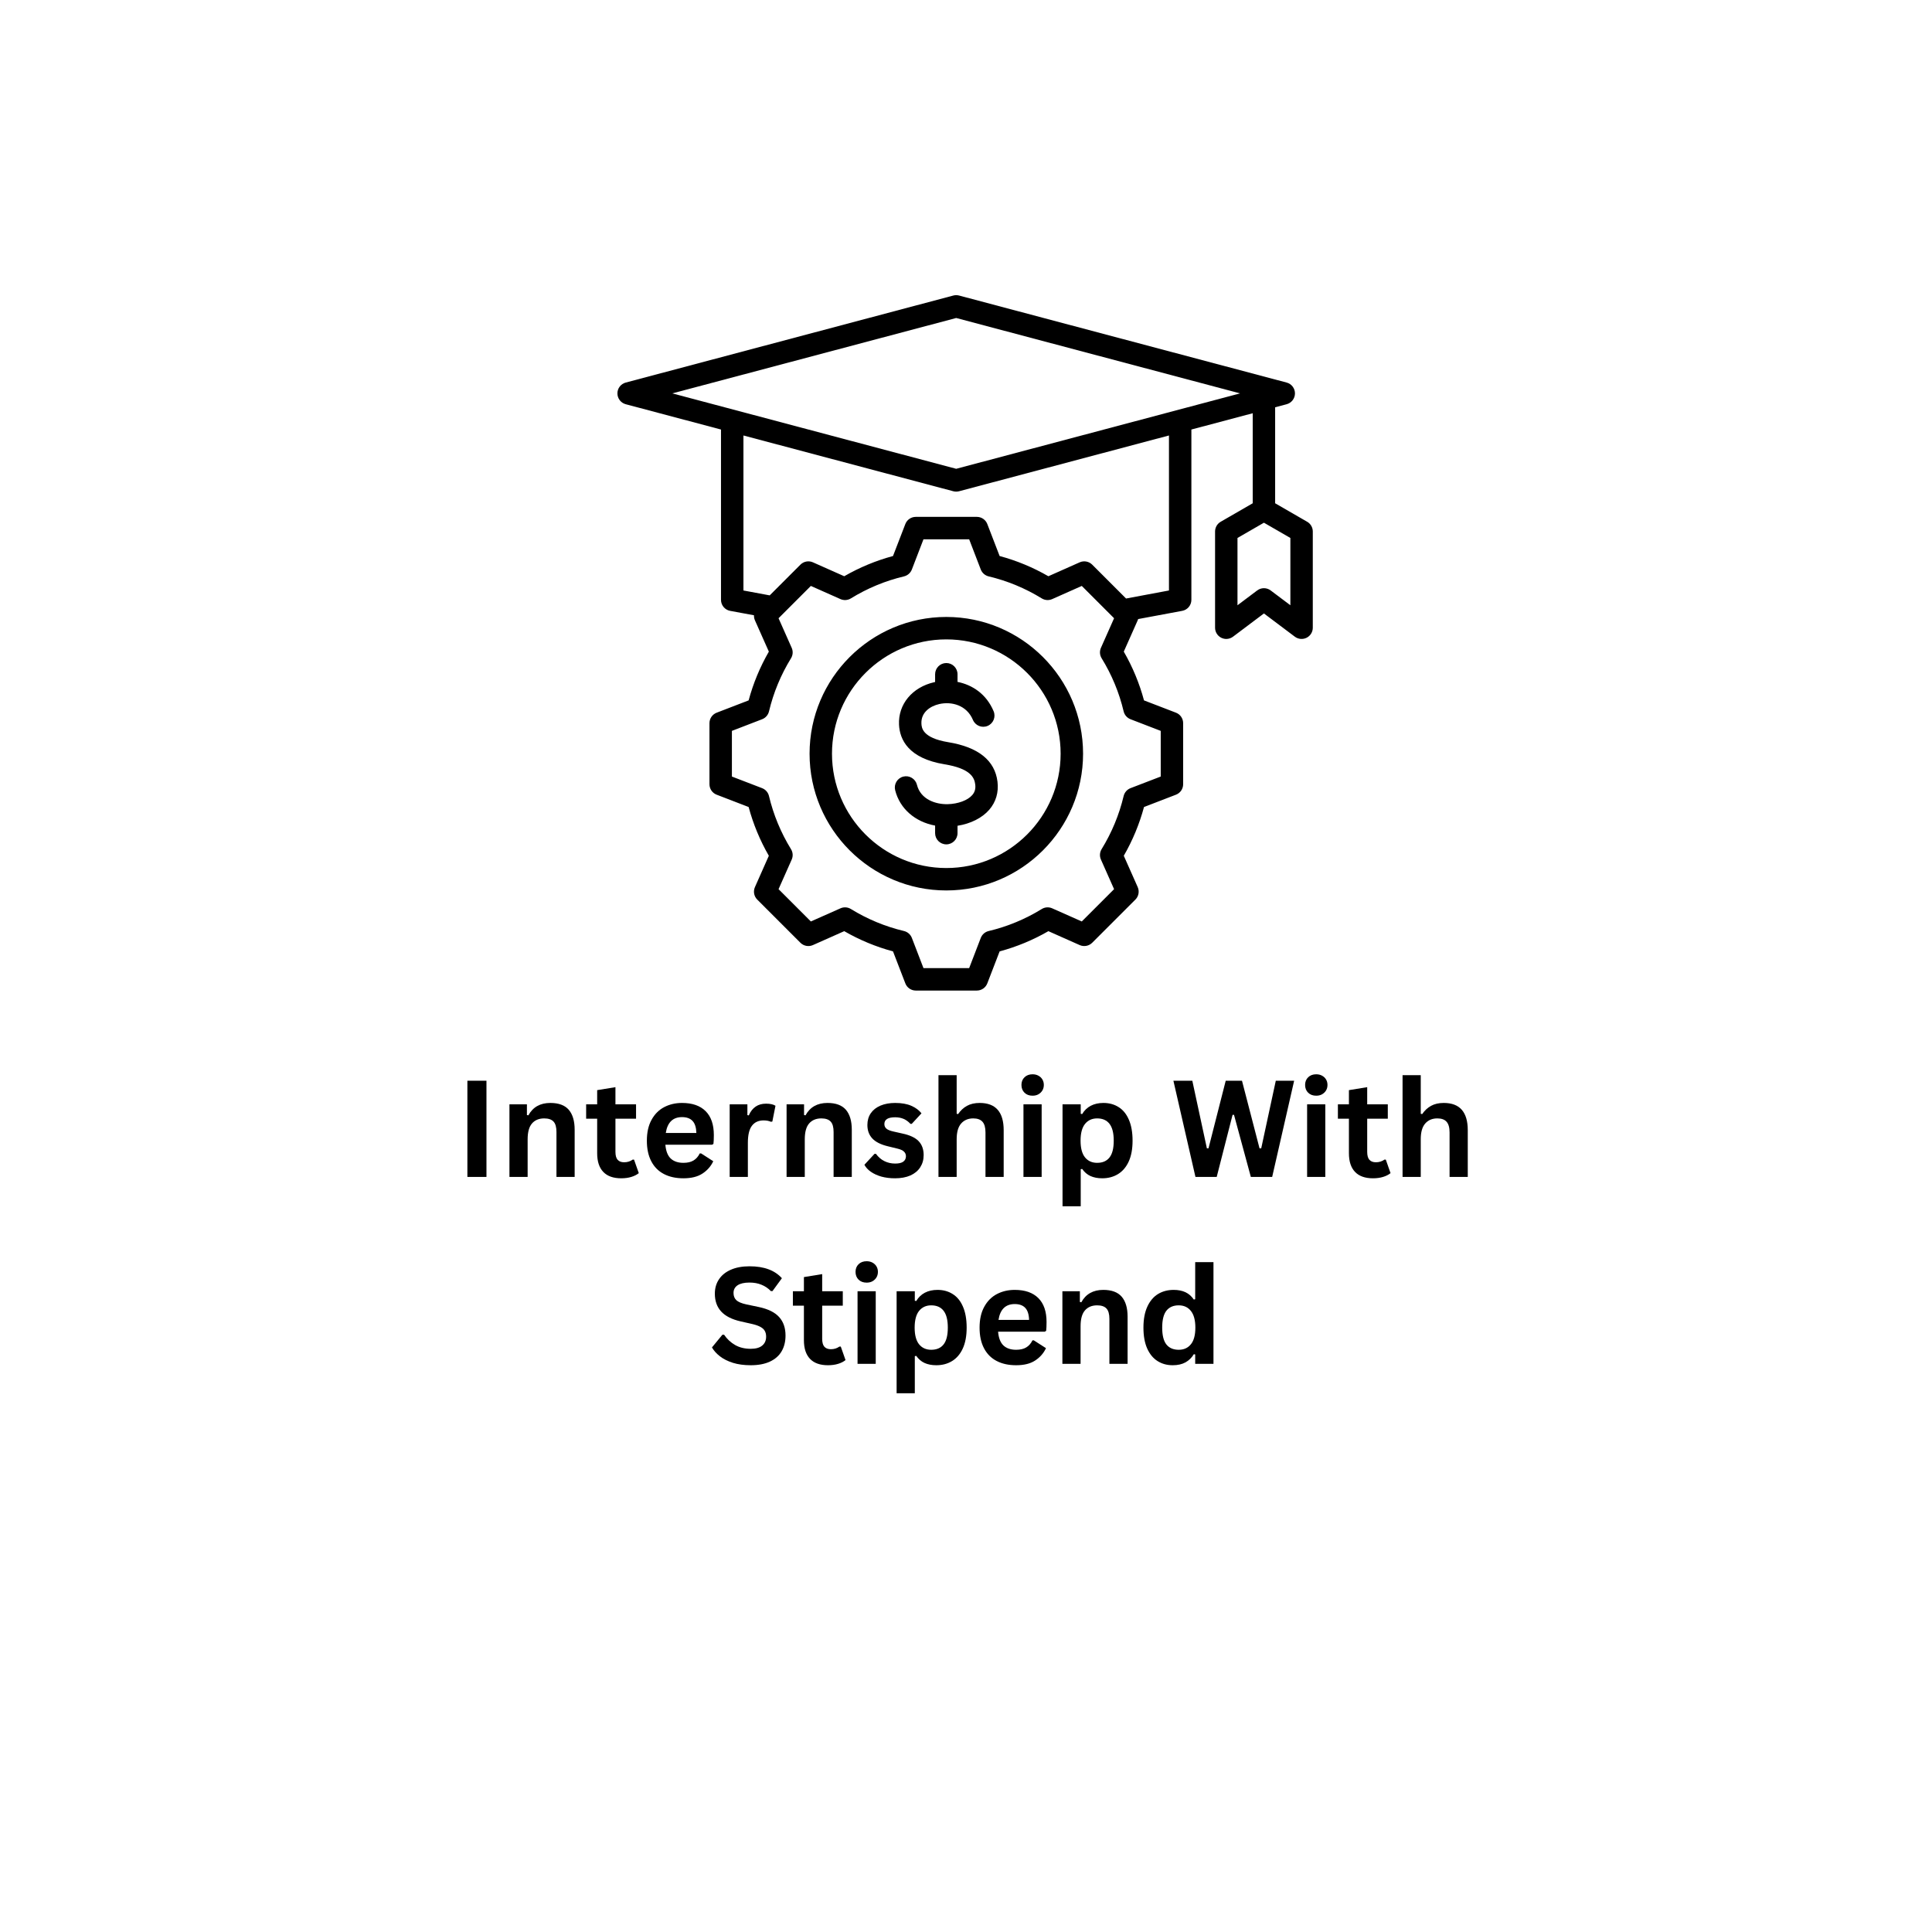 <svg xmlns="http://www.w3.org/2000/svg" xmlns:xlink="http://www.w3.org/1999/xlink" width="500" viewBox="0 0 375 375" height="500" preserveAspectRatio="xMidYMid meet"><defs><g></g><clipPath id="300fd71a80"><path d="M 119.828 57.266 L 254.828 57.266 L 254.828 192.266 L 119.828 192.266 Z M 119.828 57.266 " clip-rule="nonzero"></path></clipPath></defs><g clip-path="url(#300fd71a80)"><path fill="#000000" d="M 253.727 101.277 L 247.504 97.684 L 247.504 79.055 L 249.734 78.461 C 250.688 78.207 251.352 77.344 251.352 76.355 C 251.352 75.371 250.688 74.508 249.734 74.254 L 186.156 57.363 C 185.789 57.266 185.402 57.266 185.039 57.363 L 121.457 74.254 C 120.504 74.508 119.84 75.371 119.84 76.355 C 119.84 77.344 120.504 78.207 121.457 78.461 L 139.945 83.371 L 139.945 116.43 C 139.945 117.48 140.695 118.379 141.73 118.57 C 143.254 118.848 144.789 119.133 146.348 119.422 C 146.332 119.75 146.391 120.086 146.531 120.402 L 149.234 126.48 C 147.516 129.461 146.199 132.633 145.309 135.945 L 139.102 138.336 C 138.262 138.66 137.707 139.465 137.707 140.367 L 137.707 152.219 C 137.707 153.121 138.262 153.93 139.102 154.25 L 145.309 156.641 C 146.199 159.953 147.516 163.129 149.23 166.105 L 146.531 172.188 C 146.168 173.008 146.344 173.973 146.98 174.609 L 155.363 182.992 C 156 183.629 156.965 183.805 157.785 183.441 L 163.867 180.738 C 166.848 182.457 170.02 183.773 173.332 184.664 L 175.723 190.867 C 176.043 191.711 176.852 192.266 177.754 192.266 L 189.605 192.266 C 190.508 192.266 191.316 191.711 191.637 190.867 L 194.027 184.664 C 197.34 183.773 200.516 182.457 203.492 180.738 L 209.57 183.441 C 210.395 183.805 211.359 183.625 211.996 182.988 L 220.379 174.609 C 221.016 173.973 221.191 173.008 220.828 172.184 L 218.125 166.102 C 219.844 163.125 221.16 159.949 222.051 156.641 L 228.254 154.25 C 229.098 153.926 229.648 153.121 229.648 152.219 L 229.648 140.367 C 229.648 139.465 229.098 138.656 228.254 138.332 L 222.051 135.945 C 221.16 132.633 219.844 129.457 218.125 126.48 L 220.828 120.398 C 220.863 120.32 220.887 120.238 220.914 120.16 C 223.855 119.602 226.672 119.078 229.461 118.566 C 230.496 118.379 231.246 117.477 231.246 116.426 L 231.246 83.371 L 243.152 80.211 L 243.152 97.684 L 236.93 101.277 C 236.258 101.664 235.844 102.383 235.844 103.16 L 235.844 121.84 C 235.844 122.664 236.309 123.422 237.047 123.789 C 237.355 123.941 237.688 124.02 238.02 124.02 C 238.484 124.02 238.945 123.871 239.328 123.582 L 245.328 119.07 L 251.328 123.582 C 251.988 124.078 252.871 124.156 253.609 123.789 C 254.348 123.422 254.812 122.668 254.812 121.84 L 254.812 103.16 C 254.812 102.383 254.398 101.664 253.727 101.277 Z M 219.438 139.605 L 225.297 141.863 L 225.297 150.727 L 219.434 152.98 C 218.766 153.238 218.266 153.812 218.098 154.508 C 217.23 158.152 215.793 161.617 213.824 164.816 C 213.449 165.43 213.398 166.184 213.691 166.84 L 216.242 172.586 L 209.973 178.855 L 204.23 176.305 C 203.574 176.012 202.816 176.062 202.203 176.441 C 199.008 178.41 195.539 179.848 191.895 180.715 C 191.199 180.879 190.625 181.379 190.367 182.051 L 188.113 187.91 L 179.246 187.91 L 176.992 182.047 C 176.734 181.379 176.16 180.879 175.465 180.711 C 171.82 179.844 168.355 178.406 165.156 176.438 C 164.543 176.062 163.789 176.012 163.133 176.305 L 157.387 178.855 L 151.117 172.586 L 153.668 166.844 C 153.961 166.188 153.91 165.43 153.531 164.82 C 151.566 161.621 150.125 158.152 149.258 154.508 C 149.094 153.812 148.594 153.238 147.922 152.98 L 142.062 150.727 L 142.062 141.863 L 147.926 139.605 C 148.594 139.348 149.094 138.777 149.262 138.078 C 150.129 134.434 151.566 130.969 153.535 127.77 C 153.91 127.16 153.961 126.402 153.668 125.746 L 151.117 120 L 157.387 113.73 L 163.133 116.285 C 163.789 116.574 164.547 116.523 165.156 116.148 C 168.355 114.18 171.82 112.742 175.465 111.875 C 176.16 111.707 176.734 111.207 176.992 110.539 L 179.246 104.676 L 188.113 104.676 L 190.367 110.539 C 190.625 111.207 191.199 111.707 191.895 111.875 C 195.539 112.742 199.004 114.18 202.203 116.148 C 202.812 116.523 203.57 116.574 204.227 116.285 L 209.973 113.73 L 216.242 120 L 213.691 125.742 C 213.398 126.398 213.449 127.156 213.828 127.77 C 215.797 130.965 217.234 134.434 218.098 138.078 C 218.266 138.777 218.766 139.348 219.438 139.605 Z M 226.895 114.613 C 224.191 115.113 221.445 115.625 218.57 116.172 L 211.996 109.598 C 211.359 108.961 210.395 108.781 209.57 109.145 L 203.488 111.848 C 200.512 110.129 197.34 108.816 194.027 107.922 L 191.637 101.719 C 191.316 100.879 190.508 100.324 189.605 100.324 L 177.754 100.324 C 176.852 100.324 176.043 100.879 175.723 101.719 L 173.332 107.922 C 170.02 108.816 166.848 110.129 163.867 111.848 L 157.785 109.145 C 156.965 108.781 156 108.961 155.363 109.598 L 149.398 115.562 C 147.656 115.234 145.969 114.922 144.301 114.613 L 144.301 84.527 L 185.039 95.352 C 185.219 95.398 185.41 95.422 185.598 95.422 C 185.785 95.422 185.973 95.398 186.156 95.352 L 226.895 84.527 Z M 185.598 90.992 L 130.496 76.355 L 185.598 61.723 L 240.695 76.355 Z M 250.461 117.48 L 246.637 114.605 C 245.863 114.023 244.793 114.023 244.02 114.605 L 240.195 117.48 L 240.195 104.418 L 245.328 101.457 L 250.461 104.418 Z M 183.68 119.75 C 169.043 119.75 157.137 131.656 157.137 146.293 C 157.137 160.93 169.043 172.836 183.68 172.836 C 198.316 172.836 210.223 160.93 210.223 146.293 C 210.223 131.656 198.316 119.75 183.68 119.75 Z M 183.68 168.484 C 171.445 168.484 161.488 158.527 161.488 146.293 C 161.488 134.059 171.445 124.105 183.68 124.105 C 195.914 124.105 205.867 134.059 205.867 146.293 C 205.867 158.527 195.914 168.484 183.68 168.484 Z M 193.613 151.734 C 193.863 153.789 193.309 155.668 192.016 157.168 C 190.629 158.77 188.402 159.879 185.855 160.281 L 185.855 161.711 C 185.855 162.914 184.883 163.891 183.68 163.891 C 182.477 163.891 181.504 162.914 181.504 161.711 L 181.504 160.246 C 177.629 159.531 174.648 156.969 173.75 153.375 C 173.461 152.207 174.168 151.027 175.336 150.734 C 176.504 150.445 177.684 151.156 177.977 152.32 C 178.691 155.191 181.645 156.145 183.945 156.09 C 185.957 156.043 187.832 155.348 188.719 154.316 C 189.211 153.75 189.395 153.098 189.293 152.258 C 189.125 150.867 188.297 149.164 183.348 148.352 C 176.289 147.195 174.641 143.535 174.5 140.668 C 174.309 136.699 177.059 133.383 181.352 132.41 C 181.402 132.398 181.453 132.387 181.504 132.375 L 181.504 130.875 C 181.504 129.672 182.477 128.695 183.68 128.695 C 184.883 128.695 185.855 129.672 185.855 130.875 L 185.855 132.355 C 188.707 132.926 191.449 134.684 192.859 138.047 C 193.324 139.156 192.805 140.434 191.695 140.898 C 190.586 141.363 189.312 140.844 188.844 139.734 C 187.637 136.859 184.695 136.117 182.312 136.656 C 180.57 137.051 178.742 138.258 178.848 140.457 C 178.887 141.215 178.984 143.227 184.055 144.059 C 189.895 145.016 193.113 147.602 193.613 151.734 Z M 193.613 151.734 " fill-opacity="1" fill-rule="nonzero"></path></g><g fill="#000000" fill-opacity="1"><g transform="translate(88.297, 228.44)"><g><path d="M 6.125 0 L 2.422 0 L 2.422 -18.672 L 6.125 -18.672 Z M 6.125 0 "></path></g></g></g><g fill="#000000" fill-opacity="1"><g transform="translate(96.852, 228.44)"><g><path d="M 2.031 0 L 2.031 -14.094 L 5.422 -14.094 L 5.422 -12.016 L 5.703 -11.953 C 6.578 -13.555 8 -14.359 9.969 -14.359 C 11.594 -14.359 12.785 -13.914 13.547 -13.031 C 14.305 -12.145 14.688 -10.852 14.688 -9.156 L 14.688 0 L 11.156 0 L 11.156 -8.719 C 11.156 -9.656 10.969 -10.328 10.594 -10.734 C 10.219 -11.148 9.613 -11.359 8.781 -11.359 C 7.77 -11.359 6.977 -11.031 6.406 -10.375 C 5.844 -9.727 5.562 -8.703 5.562 -7.297 L 5.562 0 Z M 2.031 0 "></path></g></g></g><g fill="#000000" fill-opacity="1"><g transform="translate(113.348, 228.44)"><g><path d="M 9.719 -3.359 L 10.641 -0.734 C 10.254 -0.422 9.77 -0.176 9.188 0 C 8.613 0.176 7.961 0.266 7.234 0.266 C 5.703 0.266 4.539 -0.145 3.75 -0.969 C 2.957 -1.801 2.562 -3.008 2.562 -4.594 L 2.562 -11.297 L 0.422 -11.297 L 0.422 -14.094 L 2.562 -14.094 L 2.562 -16.844 L 6.109 -17.422 L 6.109 -14.094 L 10.109 -14.094 L 10.109 -11.297 L 6.109 -11.297 L 6.109 -4.859 C 6.109 -4.16 6.25 -3.648 6.531 -3.328 C 6.82 -3.004 7.242 -2.844 7.797 -2.844 C 8.43 -2.844 8.984 -3.016 9.453 -3.359 Z M 9.719 -3.359 "></path></g></g></g><g fill="#000000" fill-opacity="1"><g transform="translate(124.29, 228.44)"><g><path d="M 13.922 -6.25 L 4.859 -6.25 C 4.961 -5.02 5.312 -4.125 5.906 -3.562 C 6.508 -3.008 7.328 -2.734 8.359 -2.734 C 9.16 -2.734 9.812 -2.883 10.312 -3.188 C 10.82 -3.488 11.227 -3.945 11.531 -4.562 L 11.797 -4.562 L 14.156 -3.047 C 13.695 -2.066 13 -1.27 12.062 -0.656 C 11.133 -0.039 9.898 0.266 8.359 0.266 C 6.898 0.266 5.641 -0.008 4.578 -0.562 C 3.516 -1.113 2.695 -1.938 2.125 -3.031 C 1.551 -4.125 1.266 -5.457 1.266 -7.031 C 1.266 -8.633 1.566 -9.984 2.172 -11.078 C 2.773 -12.18 3.594 -13.004 4.625 -13.547 C 5.656 -14.086 6.812 -14.359 8.094 -14.359 C 10.082 -14.359 11.609 -13.828 12.672 -12.766 C 13.734 -11.711 14.266 -10.164 14.266 -8.125 C 14.266 -7.383 14.238 -6.812 14.188 -6.406 Z M 10.875 -8.531 C 10.844 -9.602 10.594 -10.383 10.125 -10.875 C 9.664 -11.363 8.988 -11.609 8.094 -11.609 C 6.312 -11.609 5.258 -10.582 4.938 -8.531 Z M 10.875 -8.531 "></path></g></g></g><g fill="#000000" fill-opacity="1"><g transform="translate(139.599, 228.44)"><g><path d="M 2.031 0 L 2.031 -14.094 L 5.469 -14.094 L 5.469 -12 L 5.734 -11.938 C 6.078 -12.719 6.523 -13.289 7.078 -13.656 C 7.629 -14.031 8.301 -14.219 9.094 -14.219 C 9.895 -14.219 10.504 -14.082 10.922 -13.812 L 10.312 -10.75 L 10.047 -10.703 C 9.816 -10.797 9.594 -10.863 9.375 -10.906 C 9.164 -10.945 8.91 -10.969 8.609 -10.969 C 7.617 -10.969 6.863 -10.617 6.344 -9.922 C 5.82 -9.234 5.562 -8.125 5.562 -6.594 L 5.562 0 Z M 2.031 0 "></path></g></g></g><g fill="#000000" fill-opacity="1"><g transform="translate(150.644, 228.44)"><g><path d="M 2.031 0 L 2.031 -14.094 L 5.422 -14.094 L 5.422 -12.016 L 5.703 -11.953 C 6.578 -13.555 8 -14.359 9.969 -14.359 C 11.594 -14.359 12.785 -13.914 13.547 -13.031 C 14.305 -12.145 14.688 -10.852 14.688 -9.156 L 14.688 0 L 11.156 0 L 11.156 -8.719 C 11.156 -9.656 10.969 -10.328 10.594 -10.734 C 10.219 -11.148 9.613 -11.359 8.781 -11.359 C 7.77 -11.359 6.977 -11.031 6.406 -10.375 C 5.844 -9.727 5.562 -8.703 5.562 -7.297 L 5.562 0 Z M 2.031 0 "></path></g></g></g><g fill="#000000" fill-opacity="1"><g transform="translate(167.14, 228.44)"><g><path d="M 6.594 0.266 C 5.625 0.266 4.738 0.156 3.938 -0.062 C 3.145 -0.289 2.461 -0.602 1.891 -1 C 1.328 -1.395 0.91 -1.848 0.641 -2.359 L 2.609 -4.484 L 2.875 -4.484 C 3.344 -3.848 3.895 -3.375 4.531 -3.062 C 5.164 -2.75 5.859 -2.594 6.609 -2.594 C 7.305 -2.594 7.828 -2.711 8.172 -2.953 C 8.523 -3.203 8.703 -3.555 8.703 -4.016 C 8.703 -4.379 8.57 -4.68 8.312 -4.922 C 8.062 -5.16 7.656 -5.348 7.094 -5.484 L 5.234 -5.938 C 3.836 -6.27 2.816 -6.781 2.172 -7.469 C 1.535 -8.156 1.219 -9.023 1.219 -10.078 C 1.219 -10.953 1.438 -11.711 1.875 -12.359 C 2.32 -13.004 2.953 -13.5 3.766 -13.844 C 4.586 -14.188 5.535 -14.359 6.609 -14.359 C 7.879 -14.359 8.93 -14.172 9.766 -13.797 C 10.598 -13.43 11.25 -12.945 11.719 -12.344 L 9.828 -10.297 L 9.578 -10.297 C 9.18 -10.734 8.738 -11.055 8.25 -11.266 C 7.758 -11.473 7.211 -11.578 6.609 -11.578 C 5.211 -11.578 4.516 -11.141 4.516 -10.266 C 4.516 -9.898 4.645 -9.602 4.906 -9.375 C 5.164 -9.145 5.625 -8.957 6.281 -8.812 L 8.016 -8.422 C 9.453 -8.117 10.5 -7.629 11.156 -6.953 C 11.812 -6.273 12.141 -5.367 12.141 -4.234 C 12.141 -3.336 11.914 -2.547 11.469 -1.859 C 11.031 -1.18 10.395 -0.656 9.562 -0.281 C 8.727 0.082 7.738 0.266 6.594 0.266 Z M 6.594 0.266 "></path></g></g></g><g fill="#000000" fill-opacity="1"><g transform="translate(180.126, 228.44)"><g><path d="M 2.031 0 L 2.031 -19.75 L 5.562 -19.75 L 5.562 -12.25 L 5.844 -12.203 C 6.312 -12.891 6.883 -13.422 7.562 -13.797 C 8.238 -14.172 9.062 -14.359 10.031 -14.359 C 13.133 -14.359 14.688 -12.594 14.688 -9.062 L 14.688 0 L 11.156 0 L 11.156 -8.625 C 11.156 -9.582 10.961 -10.273 10.578 -10.703 C 10.191 -11.141 9.594 -11.359 8.781 -11.359 C 7.801 -11.359 7.02 -11.031 6.438 -10.375 C 5.852 -9.719 5.562 -8.691 5.562 -7.297 L 5.562 0 Z M 2.031 0 "></path></g></g></g><g fill="#000000" fill-opacity="1"><g transform="translate(196.622, 228.44)"><g><path d="M 3.797 -15.766 C 3.148 -15.766 2.629 -15.957 2.234 -16.344 C 1.836 -16.738 1.641 -17.242 1.641 -17.859 C 1.641 -18.461 1.836 -18.957 2.234 -19.344 C 2.629 -19.727 3.148 -19.922 3.797 -19.922 C 4.223 -19.922 4.598 -19.832 4.922 -19.656 C 5.254 -19.477 5.516 -19.234 5.703 -18.922 C 5.891 -18.609 5.984 -18.254 5.984 -17.859 C 5.984 -17.453 5.891 -17.094 5.703 -16.781 C 5.516 -16.469 5.254 -16.219 4.922 -16.031 C 4.598 -15.852 4.223 -15.766 3.797 -15.766 Z M 2.031 0 L 2.031 -14.094 L 5.562 -14.094 L 5.562 0 Z M 2.031 0 "></path></g></g></g><g fill="#000000" fill-opacity="1"><g transform="translate(204.206, 228.44)"><g><path d="M 2.031 5.703 L 2.031 -14.094 L 5.562 -14.094 L 5.562 -12.25 L 5.844 -12.203 C 6.258 -12.91 6.816 -13.445 7.516 -13.812 C 8.211 -14.176 9.031 -14.359 9.969 -14.359 C 11.094 -14.359 12.078 -14.086 12.922 -13.547 C 13.773 -13.016 14.438 -12.203 14.906 -11.109 C 15.383 -10.016 15.625 -8.656 15.625 -7.031 C 15.625 -5.426 15.375 -4.078 14.875 -2.984 C 14.375 -1.898 13.68 -1.086 12.797 -0.547 C 11.91 -0.004 10.891 0.266 9.734 0.266 C 8.859 0.266 8.098 0.117 7.453 -0.172 C 6.816 -0.461 6.281 -0.922 5.844 -1.547 L 5.562 -1.5 L 5.562 5.703 Z M 8.75 -2.734 C 9.801 -2.734 10.598 -3.078 11.141 -3.766 C 11.691 -4.453 11.969 -5.539 11.969 -7.031 C 11.969 -8.52 11.691 -9.613 11.141 -10.312 C 10.598 -11.008 9.801 -11.359 8.75 -11.359 C 7.758 -11.359 6.973 -11 6.391 -10.281 C 5.816 -9.562 5.531 -8.477 5.531 -7.031 C 5.531 -5.594 5.816 -4.516 6.391 -3.797 C 6.973 -3.086 7.758 -2.734 8.75 -2.734 Z M 8.75 -2.734 "></path></g></g></g><g fill="#000000" fill-opacity="1"><g transform="translate(221.073, 228.44)"><g></g></g></g><g fill="#000000" fill-opacity="1"><g transform="translate(227.24, 228.44)"><g><path d="M 8.922 0 L 4.797 0 L 0.516 -18.672 L 4.188 -18.672 L 7.016 -5.547 L 7.328 -5.547 L 10.672 -18.672 L 13.828 -18.672 L 17.234 -5.547 L 17.562 -5.547 L 20.391 -18.672 L 23.953 -18.672 L 19.688 0 L 15.547 0 L 12.281 -12.047 L 12 -12.047 Z M 8.922 0 "></path></g></g></g><g fill="#000000" fill-opacity="1"><g transform="translate(251.679, 228.44)"><g><path d="M 3.797 -15.766 C 3.148 -15.766 2.629 -15.957 2.234 -16.344 C 1.836 -16.738 1.641 -17.242 1.641 -17.859 C 1.641 -18.461 1.836 -18.957 2.234 -19.344 C 2.629 -19.727 3.148 -19.922 3.797 -19.922 C 4.223 -19.922 4.598 -19.832 4.922 -19.656 C 5.254 -19.477 5.516 -19.234 5.703 -18.922 C 5.891 -18.609 5.984 -18.254 5.984 -17.859 C 5.984 -17.453 5.891 -17.094 5.703 -16.781 C 5.516 -16.469 5.254 -16.219 4.922 -16.031 C 4.598 -15.852 4.223 -15.766 3.797 -15.766 Z M 2.031 0 L 2.031 -14.094 L 5.562 -14.094 L 5.562 0 Z M 2.031 0 "></path></g></g></g><g fill="#000000" fill-opacity="1"><g transform="translate(259.263, 228.44)"><g><path d="M 9.719 -3.359 L 10.641 -0.734 C 10.254 -0.422 9.77 -0.176 9.188 0 C 8.613 0.176 7.961 0.266 7.234 0.266 C 5.703 0.266 4.539 -0.145 3.75 -0.969 C 2.957 -1.801 2.562 -3.008 2.562 -4.594 L 2.562 -11.297 L 0.422 -11.297 L 0.422 -14.094 L 2.562 -14.094 L 2.562 -16.844 L 6.109 -17.422 L 6.109 -14.094 L 10.109 -14.094 L 10.109 -11.297 L 6.109 -11.297 L 6.109 -4.859 C 6.109 -4.16 6.25 -3.648 6.531 -3.328 C 6.82 -3.004 7.242 -2.844 7.797 -2.844 C 8.43 -2.844 8.984 -3.016 9.453 -3.359 Z M 9.719 -3.359 "></path></g></g></g><g fill="#000000" fill-opacity="1"><g transform="translate(270.205, 228.44)"><g><path d="M 2.031 0 L 2.031 -19.75 L 5.562 -19.75 L 5.562 -12.25 L 5.844 -12.203 C 6.312 -12.891 6.883 -13.422 7.562 -13.797 C 8.238 -14.172 9.062 -14.359 10.031 -14.359 C 13.133 -14.359 14.688 -12.594 14.688 -9.062 L 14.688 0 L 11.156 0 L 11.156 -8.625 C 11.156 -9.582 10.961 -10.273 10.578 -10.703 C 10.191 -11.141 9.594 -11.359 8.781 -11.359 C 7.801 -11.359 7.02 -11.031 6.438 -10.375 C 5.852 -9.719 5.562 -8.691 5.562 -7.297 L 5.562 0 Z M 2.031 0 "></path></g></g></g><g fill="#000000" fill-opacity="1"><g transform="translate(137.439, 264.725)"><g><path d="M 8.281 0.266 C 6.977 0.266 5.82 0.109 4.812 -0.203 C 3.812 -0.523 2.973 -0.945 2.297 -1.469 C 1.629 -1.988 1.113 -2.562 0.75 -3.188 L 2.781 -5.656 L 3.109 -5.656 C 3.672 -4.82 4.383 -4.156 5.25 -3.656 C 6.113 -3.164 7.125 -2.922 8.281 -2.922 C 9.258 -2.922 10 -3.129 10.5 -3.547 C 11.008 -3.961 11.266 -4.539 11.266 -5.281 C 11.266 -5.719 11.18 -6.082 11.016 -6.375 C 10.859 -6.676 10.594 -6.93 10.219 -7.141 C 9.844 -7.359 9.336 -7.547 8.703 -7.703 L 6.297 -8.25 C 4.617 -8.633 3.367 -9.27 2.547 -10.156 C 1.723 -11.051 1.312 -12.207 1.312 -13.625 C 1.312 -14.688 1.578 -15.613 2.109 -16.406 C 2.641 -17.207 3.406 -17.828 4.406 -18.266 C 5.414 -18.711 6.625 -18.938 8.031 -18.938 C 9.469 -18.938 10.695 -18.742 11.719 -18.359 C 12.75 -17.984 13.617 -17.406 14.328 -16.625 L 12.5 -14.125 L 12.188 -14.125 C 11.656 -14.676 11.047 -15.086 10.359 -15.359 C 9.68 -15.641 8.906 -15.781 8.031 -15.781 C 7.02 -15.781 6.25 -15.602 5.719 -15.25 C 5.195 -14.895 4.938 -14.398 4.938 -13.766 C 4.938 -13.18 5.117 -12.711 5.484 -12.359 C 5.859 -12.016 6.5 -11.742 7.406 -11.547 L 9.859 -11.031 C 11.672 -10.645 12.984 -9.992 13.797 -9.078 C 14.617 -8.172 15.031 -6.977 15.031 -5.5 C 15.031 -4.332 14.781 -3.316 14.281 -2.453 C 13.781 -1.586 13.02 -0.914 12 -0.438 C 10.988 0.031 9.75 0.266 8.281 0.266 Z M 8.281 0.266 "></path></g></g></g><g fill="#000000" fill-opacity="1"><g transform="translate(153.476, 264.725)"><g><path d="M 9.719 -3.359 L 10.641 -0.734 C 10.254 -0.422 9.77 -0.176 9.188 0 C 8.613 0.176 7.961 0.266 7.234 0.266 C 5.703 0.266 4.539 -0.145 3.75 -0.969 C 2.957 -1.801 2.562 -3.008 2.562 -4.594 L 2.562 -11.297 L 0.422 -11.297 L 0.422 -14.094 L 2.562 -14.094 L 2.562 -16.844 L 6.109 -17.422 L 6.109 -14.094 L 10.109 -14.094 L 10.109 -11.297 L 6.109 -11.297 L 6.109 -4.859 C 6.109 -4.16 6.25 -3.648 6.531 -3.328 C 6.82 -3.004 7.242 -2.844 7.797 -2.844 C 8.43 -2.844 8.984 -3.016 9.453 -3.359 Z M 9.719 -3.359 "></path></g></g></g><g fill="#000000" fill-opacity="1"><g transform="translate(164.418, 264.725)"><g><path d="M 3.797 -15.766 C 3.148 -15.766 2.629 -15.957 2.234 -16.344 C 1.836 -16.738 1.641 -17.242 1.641 -17.859 C 1.641 -18.461 1.836 -18.957 2.234 -19.344 C 2.629 -19.727 3.148 -19.922 3.797 -19.922 C 4.223 -19.922 4.598 -19.832 4.922 -19.656 C 5.254 -19.477 5.516 -19.234 5.703 -18.922 C 5.891 -18.609 5.984 -18.254 5.984 -17.859 C 5.984 -17.453 5.891 -17.094 5.703 -16.781 C 5.516 -16.469 5.254 -16.219 4.922 -16.031 C 4.598 -15.852 4.223 -15.766 3.797 -15.766 Z M 2.031 0 L 2.031 -14.094 L 5.562 -14.094 L 5.562 0 Z M 2.031 0 "></path></g></g></g><g fill="#000000" fill-opacity="1"><g transform="translate(172.002, 264.725)"><g><path d="M 2.031 5.703 L 2.031 -14.094 L 5.562 -14.094 L 5.562 -12.25 L 5.844 -12.203 C 6.258 -12.91 6.816 -13.445 7.516 -13.812 C 8.211 -14.176 9.031 -14.359 9.969 -14.359 C 11.094 -14.359 12.078 -14.086 12.922 -13.547 C 13.773 -13.016 14.438 -12.203 14.906 -11.109 C 15.383 -10.016 15.625 -8.656 15.625 -7.031 C 15.625 -5.426 15.375 -4.078 14.875 -2.984 C 14.375 -1.898 13.68 -1.086 12.797 -0.547 C 11.91 -0.004 10.891 0.266 9.734 0.266 C 8.859 0.266 8.098 0.117 7.453 -0.172 C 6.816 -0.461 6.281 -0.922 5.844 -1.547 L 5.562 -1.5 L 5.562 5.703 Z M 8.75 -2.734 C 9.801 -2.734 10.598 -3.078 11.141 -3.766 C 11.691 -4.453 11.969 -5.539 11.969 -7.031 C 11.969 -8.52 11.691 -9.613 11.141 -10.312 C 10.598 -11.008 9.801 -11.359 8.75 -11.359 C 7.758 -11.359 6.973 -11 6.391 -10.281 C 5.816 -9.562 5.531 -8.477 5.531 -7.031 C 5.531 -5.594 5.816 -4.516 6.391 -3.797 C 6.973 -3.086 7.758 -2.734 8.75 -2.734 Z M 8.75 -2.734 "></path></g></g></g><g fill="#000000" fill-opacity="1"><g transform="translate(188.869, 264.725)"><g><path d="M 13.922 -6.25 L 4.859 -6.25 C 4.961 -5.02 5.312 -4.125 5.906 -3.562 C 6.508 -3.008 7.328 -2.734 8.359 -2.734 C 9.16 -2.734 9.812 -2.883 10.312 -3.188 C 10.82 -3.488 11.227 -3.945 11.531 -4.562 L 11.797 -4.562 L 14.156 -3.047 C 13.695 -2.066 13 -1.27 12.062 -0.656 C 11.133 -0.039 9.898 0.266 8.359 0.266 C 6.898 0.266 5.641 -0.008 4.578 -0.562 C 3.516 -1.113 2.695 -1.938 2.125 -3.031 C 1.551 -4.125 1.266 -5.457 1.266 -7.031 C 1.266 -8.633 1.566 -9.984 2.172 -11.078 C 2.773 -12.18 3.594 -13.004 4.625 -13.547 C 5.656 -14.086 6.812 -14.359 8.094 -14.359 C 10.082 -14.359 11.609 -13.828 12.672 -12.766 C 13.734 -11.711 14.266 -10.164 14.266 -8.125 C 14.266 -7.383 14.238 -6.812 14.188 -6.406 Z M 10.875 -8.531 C 10.844 -9.602 10.594 -10.383 10.125 -10.875 C 9.664 -11.363 8.988 -11.609 8.094 -11.609 C 6.312 -11.609 5.258 -10.582 4.938 -8.531 Z M 10.875 -8.531 "></path></g></g></g><g fill="#000000" fill-opacity="1"><g transform="translate(204.178, 264.725)"><g><path d="M 2.031 0 L 2.031 -14.094 L 5.422 -14.094 L 5.422 -12.016 L 5.703 -11.953 C 6.578 -13.555 8 -14.359 9.969 -14.359 C 11.594 -14.359 12.785 -13.914 13.547 -13.031 C 14.305 -12.145 14.688 -10.852 14.688 -9.156 L 14.688 0 L 11.156 0 L 11.156 -8.719 C 11.156 -9.656 10.969 -10.328 10.594 -10.734 C 10.219 -11.148 9.613 -11.359 8.781 -11.359 C 7.77 -11.359 6.977 -11.031 6.406 -10.375 C 5.844 -9.727 5.562 -8.703 5.562 -7.297 L 5.562 0 Z M 2.031 0 "></path></g></g></g><g fill="#000000" fill-opacity="1"><g transform="translate(220.675, 264.725)"><g><path d="M 6.953 0.266 C 5.836 0.266 4.852 -0.004 4 -0.547 C 3.145 -1.086 2.473 -1.906 1.984 -3 C 1.504 -4.094 1.266 -5.438 1.266 -7.031 C 1.266 -8.645 1.516 -10 2.016 -11.094 C 2.516 -12.188 3.203 -13.004 4.078 -13.547 C 4.961 -14.086 5.984 -14.359 7.141 -14.359 C 8.016 -14.359 8.773 -14.207 9.422 -13.906 C 10.066 -13.602 10.609 -13.129 11.047 -12.484 L 11.312 -12.547 L 11.312 -19.75 L 14.859 -19.75 L 14.859 0 L 11.312 0 L 11.312 -1.828 L 11.047 -1.875 C 10.648 -1.207 10.113 -0.68 9.438 -0.297 C 8.758 0.078 7.93 0.266 6.953 0.266 Z M 8.109 -2.734 C 9.109 -2.734 9.895 -3.086 10.469 -3.797 C 11.051 -4.504 11.344 -5.582 11.344 -7.031 C 11.344 -8.477 11.051 -9.562 10.469 -10.281 C 9.895 -11 9.109 -11.359 8.109 -11.359 C 7.066 -11.359 6.27 -11.008 5.719 -10.312 C 5.176 -9.613 4.906 -8.52 4.906 -7.031 C 4.906 -5.551 5.176 -4.461 5.719 -3.766 C 6.27 -3.078 7.066 -2.734 8.109 -2.734 Z M 8.109 -2.734 "></path></g></g></g></svg>